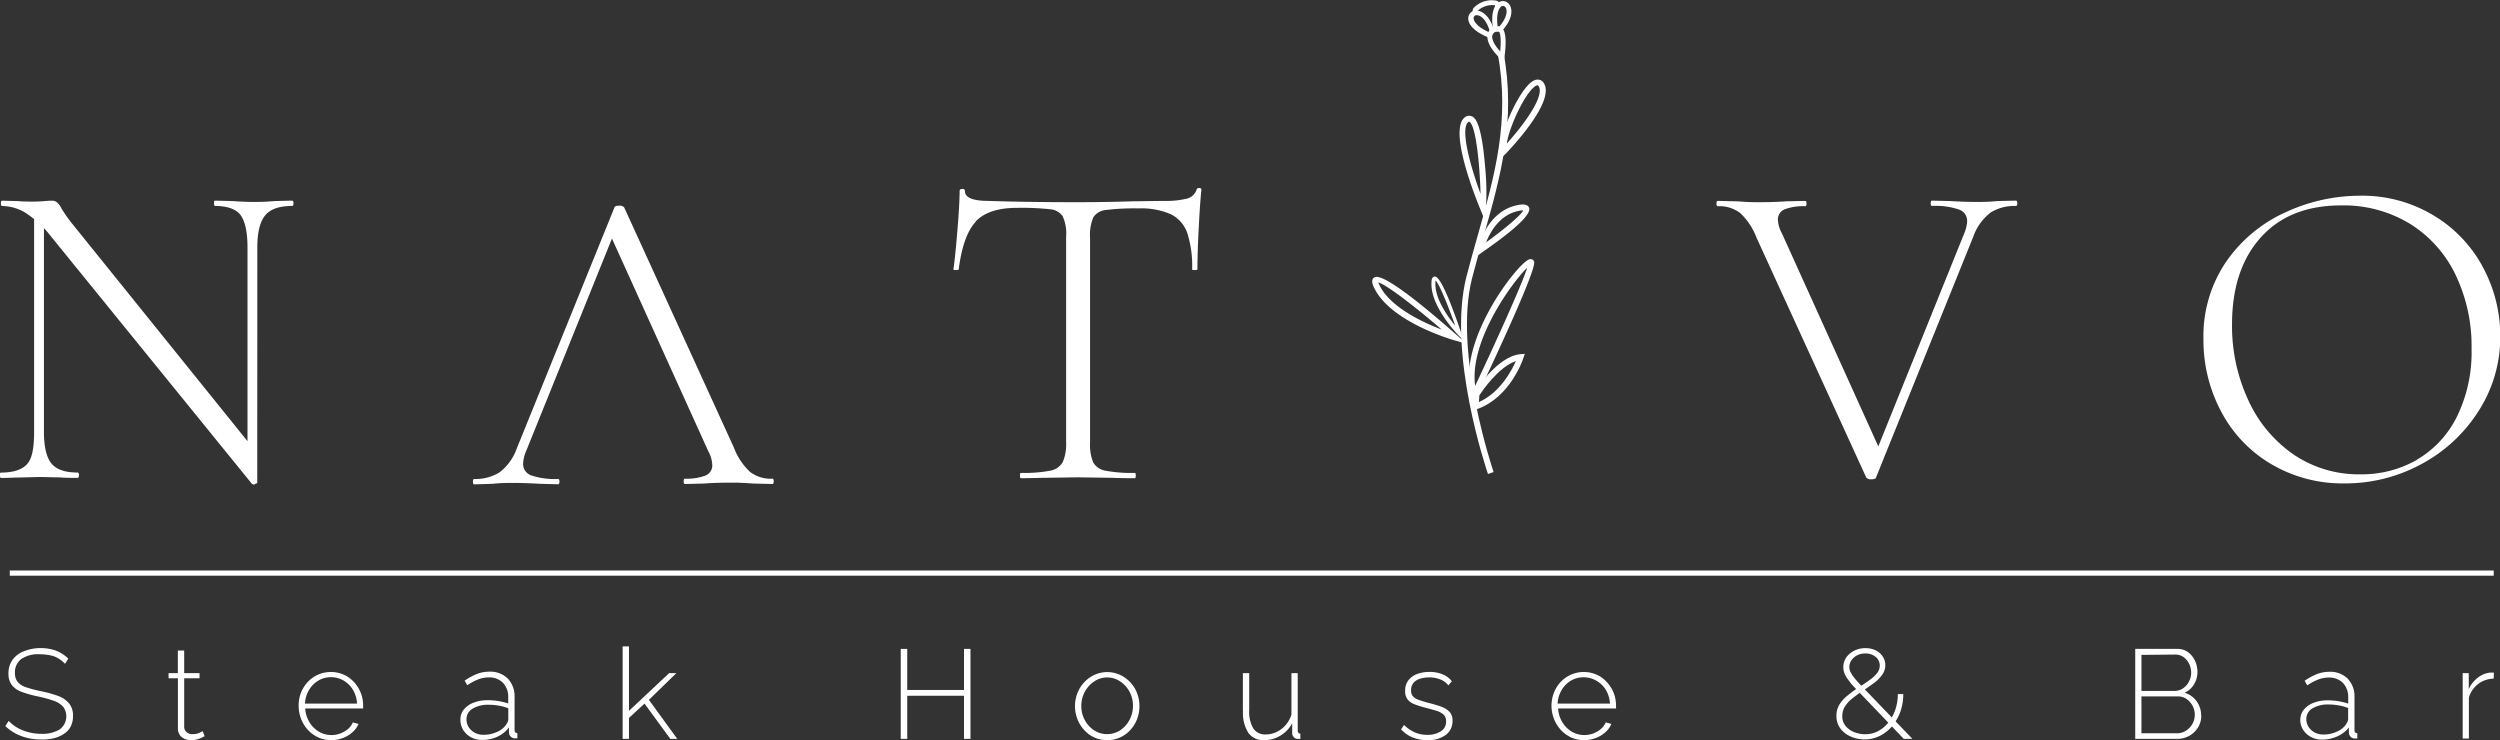 <?xml version="1.0" encoding="UTF-8"?>
<svg xmlns="http://www.w3.org/2000/svg" viewBox="0 0 366.47 108.5">
  <rect x="0" y="0" width="366.47" height="108.5" fill="#333333" stroke="none"/>
  <defs>
    <style>.cls-1{fill:#fff;}</style>
  </defs>
  <title>Asset 2</title>
  <g id="Layer_2" data-name="Layer 2">
    <g id="Layer_1-2" data-name="Layer 1">
      <path class="cls-1" d="M215.86,60.21l.16-2.54.06-.09c.14-.22,3.4-5.37,6.79-5.66l.65-.05-.21.61c-.07.24-1.95,5.82-6.84,7.51Zm1-2.27-.07,1c3.1-1.39,4.79-4.58,5.41-6-2.5.81-4.94,4.4-5.34,5"></path>
      <path class="cls-1" d="M216,59.1,215.7,58c-1.94-6.56,4.14-15.82,7.22-19,1-1,1.35-1.07,1.59-1a.54.54,0,0,1,.38.37c.33,1.17-5.76,14.21-8.39,19.75Zm7.87-19.86c-2.07,2-8.54,10.69-7.63,17.33,2.87-6.08,6.79-14.69,7.63-17.33"></path>
      <path class="cls-1" d="M215,50.4l-1.83-.52c-.38-.11-9.22-2.67-11.69-7.59-.18-.36-.6-1.2-.07-1.6.91-.7,5,2.15,12.16,8.45Zm-12.95-9a3.61,3.61,0,0,0,.2.48c1.6,3.18,6.32,5.38,9.09,6.43-4-3.44-8.13-6.6-9.29-6.91"></path>
      <path class="cls-1" d="M214.61,50l-.82-.85c-.17-.17-4.15-4.3-3.95-7.72,0-.25,0-.83.46-.89.71-.09,2,2.71,3.93,8.34Zm-4.19-8.86a1.69,1.69,0,0,0,0,.32c-.13,2.22,1.74,4.87,2.9,6.3-1.1-3.11-2.33-6.09-2.86-6.62"></path>
      <path class="cls-1" d="M220.16,23.08l-.15-.83c-.42-2.22,2.85-9.76,5-10.51a1.06,1.06,0,0,1,1.36.56c1.48,2.72-4.87,9.42-5.6,10.18Zm5.21-10.56a.19.19,0,0,0-.1,0c-1.37.48-4,5.8-4.39,8.52,2.5-2.76,5.51-6.87,4.7-8.35-.08-.16-.15-.2-.21-.2"></path>
      <path class="cls-1" d="M216.4,37.6l.23-1.07c.05-.23,1.27-5.63,5.92-6.48.37-.07,1.33-.24,1.59.39.38.92-1.92,3.11-6.85,6.53Zm6.84-6.76a2.69,2.69,0,0,0-.53.06c-2.83.51-4.25,3.08-4.86,4.62,2.58-1.86,5.08-3.93,5.44-4.68h0"></path>
      <path class="cls-1" d="M217.47,31.83,217,30.68c-.8-1.93-4.67-11.67-2.27-13.49a1,1,0,0,1,1.17-.06c.31.21,1.25.85,1.77,7a39.42,39.42,0,0,1,.15,6.54Zm-2.11-14s-.06,0-.12.06c-1.19.9.18,6.17,1.79,10.52-.08-3.4-.58-9.87-1.63-10.57h0"></path>
      <path class="cls-1" d="M220.28,8.62l-.2-.19c-2.08-2-2-3.14-1.7-3.64a1.33,1.33,0,0,1,1.4-.67c1.06.2.64,3.55.54,4.22Zm-.65-4.22a1,1,0,0,0-1,.53c-.35.69.17,1.81,1.44,3.09.19-1.53.21-3.51-.34-3.61h-.1"></path>
      <path class="cls-1" d="M220.43,9.07l-.5-.49c-2.18-2.09-2-3.33-1.74-3.88a1.54,1.54,0,0,1,1.63-.79c1.19.22.9,3.2.71,4.47Zm-.87-4.46a.83.83,0,0,0-.74.41c-.27.54.13,1.46,1.09,2.52.18-1.86,0-2.89-.22-2.92h-.13"></path>
      <path class="cls-1" d="M218.36,5.33l-.12,0c-2.25-.93-2.91-2.05-2.78-2.79a.91.91,0,0,1,.9-.76c.76,0,1.86.66,2.45,2.76v.06ZM216.49,2h-.12a.64.64,0,0,0-.63.52c-.1.6.5,1.58,2.5,2.44l.27-.46c-.48-1.68-1.34-2.45-2-2.5"></path>
      <path class="cls-1" d="M218.45,5.6l-.29-.12c-3-1.23-3-2.63-2.91-3a1.12,1.12,0,0,1,1.1-.94c.82,0,2.05.7,2.66,2.93l0,.14Zm-2-3.37h0a.42.42,0,0,0-.43.34c-.06.4.33,1.28,2.2,2.13l.13-.22c-.48-1.6-1.27-2.21-1.81-2.25h-.06"></path>
      <path class="cls-1" d="M219.11,4.41l0-.12c-.4-2.4.2-3.56.89-3.85a.93.93,0,0,1,1.13.36c.43.63.42,1.93-1.05,3.55l0,0ZM220.38.66a.74.74,0,0,0-.29,0c-.55.23-1.07,1.26-.73,3.41h.53c1.23-1.38,1.38-2.57,1-3.14a.69.69,0,0,0-.49-.31"></path>
      <path class="cls-1" d="M218.93,4.63l-.05-.31c-.54-3.17.65-3.92,1-4.08a1.14,1.14,0,0,1,1.38.44c.49.69.5,2.1-1.06,3.81l-.1.11Zm1.4-3.75a.4.4,0,0,0-.15,0c-.38.15-.92,1-.64,3h.25c1.09-1.25,1.24-2.32.9-2.8a.44.44,0,0,0-.33-.21h0"></path>
      <path class="cls-1" d="M216.26,2.05a.55.55,0,0,1-.07-.74,3.53,3.53,0,0,1,3.12-1,.61.61,0,0,1,.36.76L219.39,1c.05-.22,0-.36-.19-.43a3.28,3.28,0,0,0-2.77.9.25.25,0,0,0,0,.37Z"></path>
      <path class="cls-1" d="M216.3,2.17l-.18,0a.76.76,0,0,1-.11-1A3.68,3.68,0,0,1,219.4.11a.82.82,0,0,1,.48,1l-.15.14-.6-.09.05-.21c0-.14,0-.16-.07-.18a3.1,3.1,0,0,0-2.5.82.12.12,0,0,0,0,.06l.16.15-.12.19Z"></path>
      <path class="cls-1" d="M218.12,69.48c-.25-.72-6-17.74-3.16-28.92.54-2.09,1.12-4.14,1.68-6.12,2.44-8.61,4.75-16.73,2.9-26.66l.85-.16c1.88,10.13-.45,18.35-2.92,27.05-.56,2-1.14,4-1.68,6.11C213,51.7,218.88,69,218.94,69.19Z"></path>
      <rect class="cls-1" x="1.43" y="83.63" width="364.12" height="0.76"></rect>
      <path class="cls-1" d="M9.53,97.31a4.21,4.21,0,0,0-.71-.62A4.15,4.15,0,0,0,8,96.24,4.76,4.76,0,0,0,7,96a6.48,6.48,0,0,0-1.11-.09,4.39,4.39,0,0,0-2.82.73,2.44,2.44,0,0,0-.88,2,2,2,0,0,0,.4,1.32,2.65,2.65,0,0,0,1.25.79,18.44,18.44,0,0,0,2.21.58,17.27,17.27,0,0,1,2.48.69,3.82,3.82,0,0,1,1.6,1.09,2.82,2.82,0,0,1,.57,1.85,3.27,3.27,0,0,1-.34,1.54,2.77,2.77,0,0,1-1,1.08,4.67,4.67,0,0,1-1.5.65A7.56,7.56,0,0,1,6,108.4a8.27,8.27,0,0,1-1.95-.22,7.49,7.49,0,0,1-1.75-.65,6.6,6.6,0,0,1-1.52-1.1l.5-.76a5,5,0,0,0,.92.79,5.87,5.87,0,0,0,1.11.59,8.55,8.55,0,0,0,1.3.38,7.3,7.3,0,0,0,1.43.14,4.94,4.94,0,0,0,2.7-.64,2.37,2.37,0,0,0,.53-3.31,3.21,3.21,0,0,0-1.38-.89,18.35,18.35,0,0,0-2.32-.64,16.29,16.29,0,0,1-2.37-.66,3.25,3.25,0,0,1-1.46-1,2.69,2.69,0,0,1-.5-1.7,3.42,3.42,0,0,1,.59-2,3.66,3.66,0,0,1,1.64-1.25A6.6,6.6,0,0,1,5.91,95a7.25,7.25,0,0,1,1.59.17,5.09,5.09,0,0,1,1.35.51,5.33,5.33,0,0,1,1.16.87Z"></path>
      <path class="cls-1" d="M30,107.92a3.3,3.3,0,0,0-.37.19,5.37,5.37,0,0,1-.71.27,3.48,3.48,0,0,1-.95.12,2.25,2.25,0,0,1-.93-.2,1.56,1.56,0,0,1-.7-.59,1.63,1.63,0,0,1-.26-.95V99.43H24.71v-.76h1.36V95.36H27v3.31h2.25v.76H27v7.11a1,1,0,0,0,.39.81,1.3,1.3,0,0,0,.82.27,2.41,2.41,0,0,0,1-.19l.5-.25Z"></path>
      <path class="cls-1" d="M48.55,108.5a4.57,4.57,0,0,1-1.89-.4A4.76,4.76,0,0,1,45.14,107a5.13,5.13,0,0,1-1-1.61,5.26,5.26,0,0,1-.36-1.94,5,5,0,0,1,.61-2.48,4.84,4.84,0,0,1,1.69-1.79,4.69,4.69,0,0,1,4.85,0,5,5,0,0,1,2.3,4.26v.22a1,1,0,0,1,0,.19H44.74a4.42,4.42,0,0,0,.61,2,4.14,4.14,0,0,0,1.39,1.4,3.59,3.59,0,0,0,1.85.5,3.64,3.64,0,0,0,1.89-.52,2.83,2.83,0,0,0,1.25-1.34l.82.23a3.18,3.18,0,0,1-.89,1.22,4.35,4.35,0,0,1-1.41.85,4.83,4.83,0,0,1-1.7.31m-3.84-5.36h7.63a4.46,4.46,0,0,0-.59-2,3.91,3.91,0,0,0-1.37-1.37,3.61,3.61,0,0,0-1.87-.5,3.54,3.54,0,0,0-1.85.5,3.88,3.88,0,0,0-1.36,1.37,4.22,4.22,0,0,0-.59,2"></path>
      <path class="cls-1" d="M67.49,105.53A2.31,2.31,0,0,1,68,104a3.41,3.41,0,0,1,1.43-1,5.63,5.63,0,0,1,2.1-.36,9.24,9.24,0,0,1,1.54.13,9.66,9.66,0,0,1,1.43.35v-.9a3,3,0,0,0-.77-2.13,2.83,2.83,0,0,0-2.13-.79,4.38,4.38,0,0,0-1.5.29,7.85,7.85,0,0,0-1.6.86l-.39-.67a9,9,0,0,1,1.83-1,5.19,5.19,0,0,1,1.75-.32,3.67,3.67,0,0,1,2.74,1,3.79,3.79,0,0,1,1,2.77v4.78a.48.48,0,0,0,.1.33.47.47,0,0,0,.31.13v.76l-.28,0h-.19a.88.88,0,0,1-.76-.84v-.76A4.41,4.41,0,0,1,72.9,108a5.37,5.37,0,0,1-2.2.47,3.42,3.42,0,0,1-1.64-.39A3,3,0,0,1,67.9,107a2.87,2.87,0,0,1-.41-1.51m6.65.8a2.36,2.36,0,0,0,.28-.46,1.13,1.13,0,0,0,.09-.41v-1.59a6.67,6.67,0,0,0-1.39-.39,8.18,8.18,0,0,0-1.49-.13,4.33,4.33,0,0,0-2.35.57,1.77,1.77,0,0,0-.9,1.56,2.16,2.16,0,0,0,.31,1.13,2.38,2.38,0,0,0,.89.83,2.62,2.62,0,0,0,1.31.31,4.56,4.56,0,0,0,1.92-.4,3.13,3.13,0,0,0,1.33-1"></path>
      <polygon class="cls-1" points="98.26 108.31 94.48 103.14 92.2 105.24 92.2 108.31 91.27 108.31 91.27 94.75 92.2 94.75 92.2 104.2 98.09 98.67 99.15 98.67 95.12 102.59 99.28 108.31 98.26 108.31"></polygon>
      <polygon class="cls-1" points="142.26 95.12 142.26 108.31 141.31 108.31 141.31 101.99 132.99 101.99 132.99 108.31 132.04 108.31 132.04 95.12 132.99 95.12 132.99 101.14 141.31 101.14 141.31 95.12 142.26 95.12"></polygon>
      <path class="cls-1" d="M162.32,108.5a4.49,4.49,0,0,1-1.88-.39,4.39,4.39,0,0,1-1.5-1.09,4.93,4.93,0,0,1-1-1.6,5.25,5.25,0,0,1,0-3.82,4.84,4.84,0,0,1,1-1.59,4.67,4.67,0,0,1,1.51-1.09,4.52,4.52,0,0,1,3.72,0,4.9,4.9,0,0,1,2.51,2.68,5.39,5.39,0,0,1,0,3.82,5,5,0,0,1-1,1.6,4.53,4.53,0,0,1-1.51,1.09,4.47,4.47,0,0,1-1.87.39m-3.79-5a4.16,4.16,0,0,0,.52,2.07,4.07,4.07,0,0,0,1.36,1.49,3.53,3.53,0,0,0,3.8,0,4.22,4.22,0,0,0,1.38-1.52,4.36,4.36,0,0,0,.51-2.08,4.29,4.29,0,0,0-.51-2.07,4.1,4.1,0,0,0-1.38-1.51,3.39,3.39,0,0,0-3.78,0,4.27,4.27,0,0,0-1.9,3.62"></path>
      <path class="cls-1" d="M182.19,104.23V98.67h.93v5.43a4.81,4.81,0,0,0,.6,2.68,2.06,2.06,0,0,0,1.83.88,3.57,3.57,0,0,0,1.57-.36,4.08,4.08,0,0,0,1.33-1,4.43,4.43,0,0,0,.86-1.53V98.67h.92v8.41a.5.5,0,0,0,.11.34.41.41,0,0,0,.28.13v.76l-.28,0-.18,0a.76.76,0,0,1-.52-.27.85.85,0,0,1-.22-.56l0-1.45a4.66,4.66,0,0,1-1.74,1.81,4.58,4.58,0,0,1-2.39.66,2.66,2.66,0,0,1-2.3-1.08,5.42,5.42,0,0,1-.78-3.19"></path>
      <path class="cls-1" d="M209.24,108.5a5.68,5.68,0,0,1-2.13-.39,4.67,4.67,0,0,1-1.73-1.19l.43-.65a5.57,5.57,0,0,0,1.61,1.1,4.57,4.57,0,0,0,1.79.35,3.56,3.56,0,0,0,2-.52,1.64,1.64,0,0,0,.77-1.44,1.3,1.3,0,0,0-.36-1,2.74,2.74,0,0,0-1-.55c-.45-.14-1-.29-1.64-.46a13.92,13.92,0,0,1-1.67-.53,2.41,2.41,0,0,1-1-.72,2,2,0,0,1-.33-1.21,2.45,2.45,0,0,1,.47-1.56,2.86,2.86,0,0,1,1.28-.93,5.13,5.13,0,0,1,1.79-.3,4.83,4.83,0,0,1,2,.37,3.17,3.17,0,0,1,1.3,1l-.51.6a2.73,2.73,0,0,0-1.2-.88,4.35,4.35,0,0,0-1.64-.29,4.26,4.26,0,0,0-1.26.18,2.13,2.13,0,0,0-1,.6,1.67,1.67,0,0,0-.36,1.12,1.29,1.29,0,0,0,.27.87,1.88,1.88,0,0,0,.81.51c.35.13.8.27,1.33.42a19.19,19.19,0,0,1,1.95.57,3.31,3.31,0,0,1,1.27.77,1.85,1.85,0,0,1,.44,1.32,2.47,2.47,0,0,1-1,2.08,4.33,4.33,0,0,1-2.66.76"></path>
      <path class="cls-1" d="M232.21,108.5a4.65,4.65,0,0,1-1.9-.4A4.83,4.83,0,0,1,228.8,107a5.13,5.13,0,0,1-1-1.61,5.27,5.27,0,0,1,.25-4.42,4.84,4.84,0,0,1,1.69-1.79,4.69,4.69,0,0,1,4.85,0,5.13,5.13,0,0,1,1.68,1.81,5,5,0,0,1,.62,2.45v.22a.53.53,0,0,1,0,.19H228.4a4.3,4.3,0,0,0,.61,2,4.05,4.05,0,0,0,1.39,1.4,3.59,3.59,0,0,0,1.85.5,3.64,3.64,0,0,0,1.89-.52,2.83,2.83,0,0,0,1.25-1.34l.81.23a3.15,3.15,0,0,1-.88,1.22,4.35,4.35,0,0,1-1.41.85,4.88,4.88,0,0,1-1.7.31m-3.85-5.36H236a4.46,4.46,0,0,0-.59-2A3.91,3.91,0,0,0,234,99.78a3.73,3.73,0,0,0-3.73,0,3.85,3.85,0,0,0-1.35,1.37,4.34,4.34,0,0,0-.6,2"></path>
      <path class="cls-1" d="M279.07,108.31l-6.69-7c-.53-.56-1-1-1.28-1.44a4.78,4.78,0,0,1-.69-1.08,2.53,2.53,0,0,1-.2-1,2.48,2.48,0,0,1,.42-1.4,3.12,3.12,0,0,1,1.17-1,3.54,3.54,0,0,1,1.64-.38,3.44,3.44,0,0,1,1.53.33,2.5,2.5,0,0,1,1,.88,2.19,2.19,0,0,1,.39,1.29,2.35,2.35,0,0,1-.48,1.44,5.53,5.53,0,0,1-1.24,1.22q-.78.57-1.65,1.14c-.52.35-1,.71-1.46,1.07a4.81,4.81,0,0,0-1.07,1.16,2.59,2.59,0,0,0-.4,1.43,2.15,2.15,0,0,0,.5,1.47,3.14,3.14,0,0,0,1.27.89,4.29,4.29,0,0,0,1.57.3,4,4,0,0,0,1.93-.47,4.83,4.83,0,0,0,1.52-1.3,6.06,6.06,0,0,0,1-1.89,7.13,7.13,0,0,0,.35-2.23H279a7.8,7.8,0,0,1-.41,2.53,7.19,7.19,0,0,1-1.18,2.12,5.53,5.53,0,0,1-1.81,1.46,4.91,4.91,0,0,1-2.3.54,5,5,0,0,1-2-.42,3.8,3.8,0,0,1-1.53-1.19,3,3,0,0,1-.57-1.84,3.09,3.09,0,0,1,.46-1.7,5.13,5.13,0,0,1,1.23-1.33c.5-.4,1-.79,1.61-1.17s1.14-.75,1.6-1.09a4.77,4.77,0,0,0,1.07-1,1.78,1.78,0,0,0,.38-1.09,1.6,1.6,0,0,0-.6-1.27,2.34,2.34,0,0,0-1.52-.5,2.65,2.65,0,0,0-1.2.27,2.27,2.27,0,0,0-.83.73,1.77,1.77,0,0,0-.31,1,1.74,1.74,0,0,0,.15.67,4,4,0,0,0,.58.9c.28.36.7.82,1.24,1.38l7.27,7.56Z"></path>
      <path class="cls-1" d="M322.68,104.89a3.29,3.29,0,0,1-.47,1.74,3.68,3.68,0,0,1-1.28,1.23,3.64,3.64,0,0,1-1.8.45H313V95.12h6.15a2.65,2.65,0,0,1,1.61.49,3.27,3.27,0,0,1,1,1.26,3.78,3.78,0,0,1,.36,1.61,3.45,3.45,0,0,1-.5,1.83,3,3,0,0,1-1.39,1.24A3.29,3.29,0,0,1,322,102.8a3.49,3.49,0,0,1,.66,2.09M313.91,96v5.28h4.83a2.17,2.17,0,0,0,1.27-.38,2.61,2.61,0,0,0,.87-1,2.69,2.69,0,0,0,.32-1.27,2.91,2.91,0,0,0-.3-1.32,2.66,2.66,0,0,0-.83-1,2.11,2.11,0,0,0-1.22-.36Zm7.82,8.79a2.74,2.74,0,0,0-.32-1.32,2.83,2.83,0,0,0-.88-1,2.19,2.19,0,0,0-1.27-.39h-5.35v5.41h5.22a2.35,2.35,0,0,0,1.32-.39,2.75,2.75,0,0,0,1.28-2.31"></path>
      <path class="cls-1" d="M337.2,105.53a2.31,2.31,0,0,1,.52-1.51,3.41,3.41,0,0,1,1.43-1,5.63,5.63,0,0,1,2.1-.36,9.24,9.24,0,0,1,1.54.13,9.66,9.66,0,0,1,1.43.35v-.9a3,3,0,0,0-.77-2.13,2.84,2.84,0,0,0-2.13-.79,4.38,4.38,0,0,0-1.5.29,7.6,7.6,0,0,0-1.6.86l-.39-.67a9,9,0,0,1,1.83-1,5.14,5.14,0,0,1,1.75-.32,3.63,3.63,0,0,1,2.73,1,3.76,3.76,0,0,1,1,2.77v4.78a.48.48,0,0,0,.1.33.47.47,0,0,0,.31.13v.76l-.28,0h-.19a.88.88,0,0,1-.55-.3.91.91,0,0,1-.21-.54v-.76a4.49,4.49,0,0,1-1.72,1.3,5.37,5.37,0,0,1-2.2.47,3.4,3.4,0,0,1-1.64-.39,3,3,0,0,1-1.16-1.07,2.78,2.78,0,0,1-.41-1.51m6.65.8a3,3,0,0,0,.28-.46,1.13,1.13,0,0,0,.09-.41v-1.59a6.67,6.67,0,0,0-1.39-.39,8.18,8.18,0,0,0-1.49-.13,4.33,4.33,0,0,0-2.35.57,1.77,1.77,0,0,0-.9,1.56,2.16,2.16,0,0,0,.31,1.13,2.38,2.38,0,0,0,.89.83,2.62,2.62,0,0,0,1.31.31,4.56,4.56,0,0,0,1.92-.4,3.13,3.13,0,0,0,1.33-1"></path>
      <path class="cls-1" d="M365.55,99.48a3.92,3.92,0,0,0-2.28.78,3.84,3.84,0,0,0-1.36,2v6H361V98.67h.89V101a4.61,4.61,0,0,1,1.34-1.67,3.47,3.47,0,0,1,1.76-.73l.34,0h.24Z"></path>
      <path class="cls-1" d="M5,30.9,6.44,31V63.29c0,2.21.37,3.76,1.1,4.65s2,1.33,3.84,1.33c.13,0,.19.13.19.39s-.06.39-.19.39c-1,0-1.84,0-2.41-.06l-3.12-.07L2.67,70c-.57,0-1.41.06-2.54.06-.09,0-.13-.13-.13-.39s0-.39.13-.39C2,69.27,3.27,68.84,4,68s1-2.42,1-4.68ZM37.39,71c-.21.05-.37,0-.45-.06L7.54,34.74a15.3,15.3,0,0,0-3.8-3.54,6.67,6.67,0,0,0-3.42-1c-.13,0-.19-.13-.19-.39s.06-.39.19-.39l2.35.06c.47.05,1.15.07,2,.07a18.11,18.11,0,0,0,1.82-.07q.72-.06,1.11-.06a1.16,1.16,0,0,1,.75.23,3.18,3.18,0,0,1,.68.94,20.82,20.82,0,0,0,1.56,2.21l26.6,33,.52,4.94c0,.09-.11.15-.33.19m.33-.19-1.43-2V36.24c0-2.21-.35-3.78-1-4.69s-2-1.36-3.77-1.36c-.09,0-.13-.13-.13-.39s0-.39.13-.39l2.47.06c1.3.09,2.34.13,3.12.13s1.8,0,3.19-.13l2.53-.06c.13,0,.2.13.2.39s-.07.39-.2.39c-1.86,0-3.17.45-3.93,1.36S37.72,34,37.72,36.24Z"></path>
      <path class="cls-1" d="M143.07,32.46c-1.25,1.31-2.1,3.63-2.53,7,0,.09-.13.13-.39.13s-.39,0-.39-.13q.26-1.76.58-5.62t.33-5.82q0-.33.39-.33t.39.33c0,.95,1.15,1.43,3.45,1.43q5.58.19,13.07.19,3.83,0,8.13-.13l4.42-.06a13.14,13.14,0,0,0,3.45-.33,2,2,0,0,0,1.43-1.3c0-.17.17-.26.39-.26s.32.09.32.26c-.13,1.22-.26,3.07-.39,5.56s-.19,4.52-.19,6.08c0,.09-.13.13-.39.13s-.39,0-.39-.13a15.56,15.56,0,0,0-.72-5.33,4.83,4.83,0,0,0-2.41-2.73,10.83,10.83,0,0,0-4.74-.85,33.52,33.52,0,0,0-4.75.23,2.48,2.48,0,0,0-1.86,1.07,6.64,6.64,0,0,0-.48,3v30a7,7,0,0,0,.45,2.92A2.55,2.55,0,0,0,162.06,69a20.3,20.3,0,0,0,4.3.32c.08,0,.13.13.13.39s-.05.39-.13.39q-2.15,0-3.39-.06l-5-.07-4.75.07c-.87,0-2.06.06-3.58.06-.08,0-.13-.13-.13-.39s.05-.39.13-.39a20.19,20.19,0,0,0,4.29-.32,2.63,2.63,0,0,0,1.86-1.27,6.62,6.62,0,0,0,.49-2.89V34.67a6,6,0,0,0-.52-3,2.51,2.51,0,0,0-1.86-1,39.2,39.2,0,0,0-4.84-.2q-4.09,0-6,1.95"></path>
      <path class="cls-1" d="M295.71,29.8c0,.26-.07.39-.2.39a6.63,6.63,0,0,0-3.67.94,7.56,7.56,0,0,0-2.57,3.54L275,70c0,.17-.28.26-.71.26a.86.86,0,0,1-.72-.26L257.47,34.81a9.5,9.5,0,0,0-2.38-3.58,5,5,0,0,0-3.28-1c-.13,0-.2-.13-.2-.39s.07-.39.2-.39l2.8.06c1.21.09,2.12.13,2.73.13,1.25,0,2.75,0,4.48-.13l2.8-.06c.13,0,.19.13.19.39s-.06.39-.19.39a7.75,7.75,0,0,0-3,.45,1.59,1.59,0,0,0-1,1.56,4.54,4.54,0,0,0,.58,1.95l14.57,32.2L274,68.75,287.9,34.29a5.25,5.25,0,0,0,.46-1.89,1.75,1.75,0,0,0-1.21-1.69,10.63,10.63,0,0,0-3.93-.52c-.13,0-.2-.13-.2-.39s.07-.39.2-.39l2.6.06c1.47.09,2.78.13,3.9.13.91,0,1.93,0,3.06-.13l2.73-.06c.13,0,.2.13.2.39"></path>
      <path class="cls-1" d="M69.33,70.6c0-.26.06-.39.19-.39a6.66,6.66,0,0,0,3.68-.95,7.62,7.62,0,0,0,2.56-3.54L90.07,30.41c.05-.18.28-.26.72-.26a.82.82,0,0,1,.71.26l16.07,35.18a9.46,9.46,0,0,0,2.37,3.58,5,5,0,0,0,3.29,1c.12,0,.19.13.19.39s-.07.39-.19.39l-2.8-.07c-1.21-.08-2.13-.13-2.73-.13-1.26,0-2.76,0-4.49.13l-2.8.07c-.13,0-.19-.13-.19-.39s.06-.39.19-.39a7.78,7.78,0,0,0,3-.46,1.58,1.58,0,0,0,1-1.56,4.58,4.58,0,0,0-.58-2L89.29,34.05l1.76-2.41L77.13,66.11A5.21,5.21,0,0,0,76.68,68a1.76,1.76,0,0,0,1.2,1.69,10.85,10.85,0,0,0,3.93.52c.13,0,.2.13.2.39s-.07.39-.2.39l-2.6-.07c-1.47-.08-2.77-.13-3.9-.13-.91,0-1.93,0-3.06.13L69.52,71c-.13,0-.19-.13-.19-.39"></path>
      <path class="cls-1" d="M332.88,68a19.37,19.37,0,0,1-7.29-7.68A22.24,22.24,0,0,1,323,49.76a19.36,19.36,0,0,1,3.38-11.47,21.16,21.16,0,0,1,8.69-7.19,26,26,0,0,1,10.83-2.41,20.21,20.21,0,0,1,10.85,2.9A19.54,19.54,0,0,1,364,39.23a21.27,21.27,0,0,1,2.51,10.08,20,20,0,0,1-3.13,10.86A22.37,22.37,0,0,1,355,68a23.28,23.28,0,0,1-11.35,2.86A20.55,20.55,0,0,1,332.88,68m21.42-.62a15,15,0,0,0,5.86-6.31,21.46,21.46,0,0,0,2.14-9.95,24.15,24.15,0,0,0-2.37-10.89,17.88,17.88,0,0,0-6.7-7.45,18.72,18.72,0,0,0-10.05-2.67q-7.55,0-11.77,4.69t-4.22,12.74a25.74,25.74,0,0,0,2.37,11.09,19.41,19.41,0,0,0,6.66,8A17,17,0,0,0,346,69.53a16.29,16.29,0,0,0,8.32-2.14"></path>
    </g>
  </g>
</svg>
